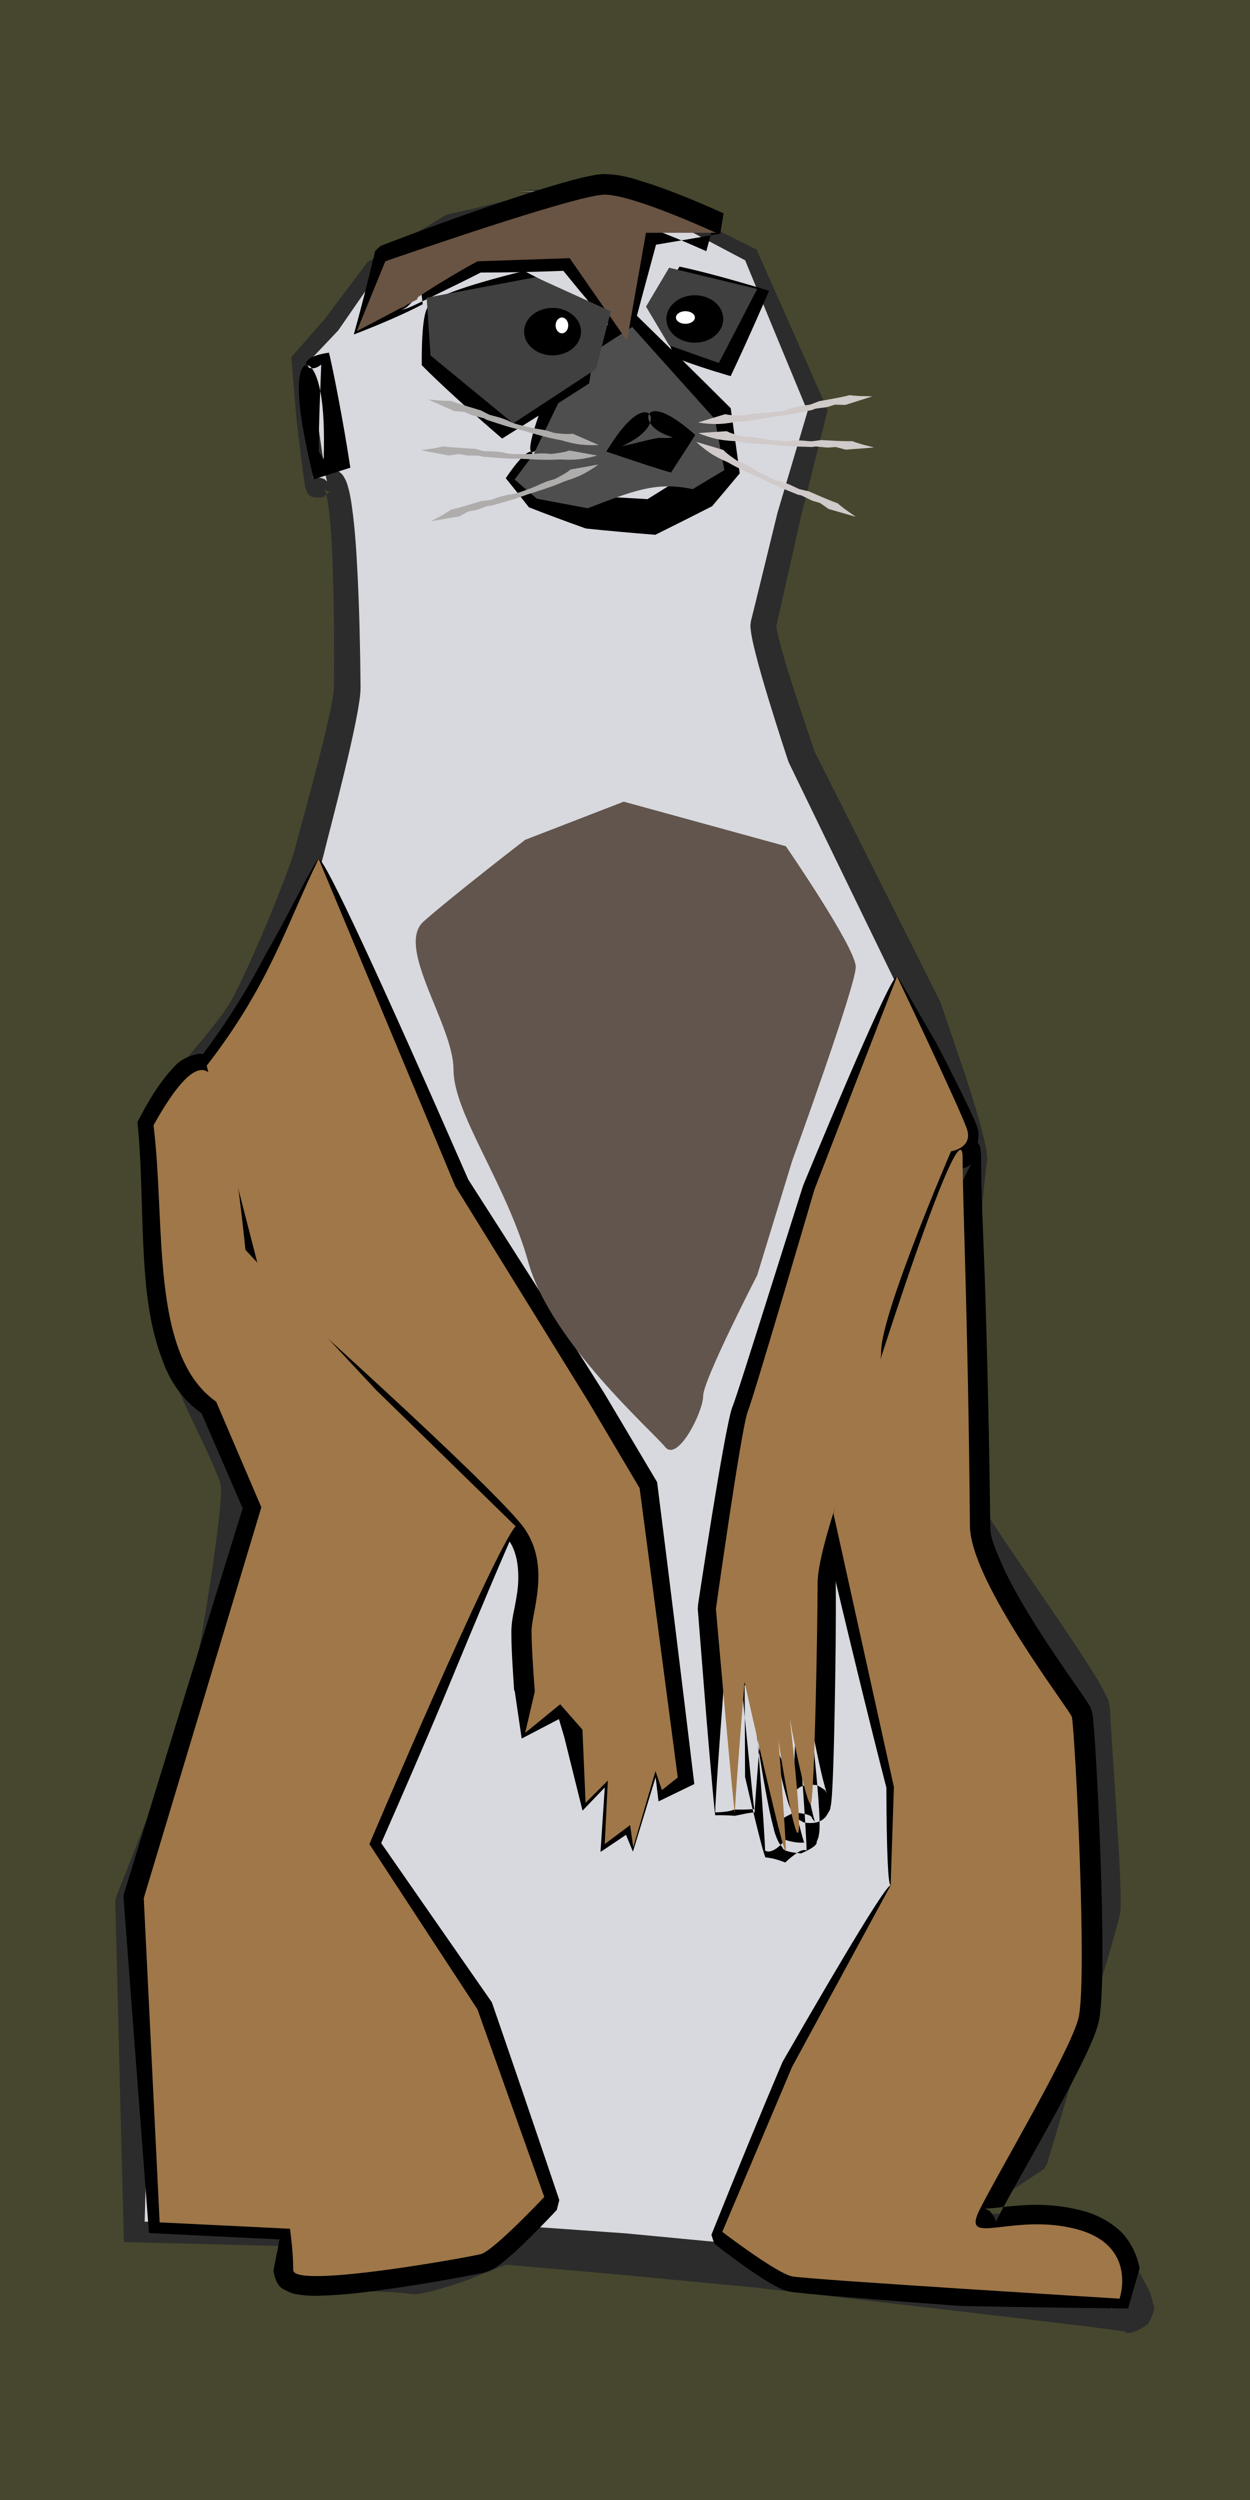 <?xml version="1.0" encoding="UTF-8"?>
<svg version="1.1" viewBox="0 0 300 600" xmlns="http://www.w3.org/2000/svg">
<rect x="0" y="0" width="300" height="600" fill="#333333" stroke="none"/>
<g transform="translate(-51.685 7.37)">
<rect x="37.826" y="-16.118" width="329.19" height="617.43" fill="#ef0" fill-opacity=".101" stroke-width="0"/>
<path d="m176.22 38.562 4.875 0.125 0.438-0.125h-5.312zm4.875 0.125-21.656 6.75-18.312 11.438-9.938 13.719-7.625 8.406s3.05 25.155 3.812 28.969c0.763 3.814-1e-3 0 3.812 0 3.814 0 3.812 43.491 3.812 49.594 0 6.102-7.599 33.554-9.125 39.656-1.526 6.102-12.204 32.822-16.781 39.688-4.577 6.865-17.562 21.344-17.562 21.344s0.011 41.97 3.062 54.938c3.051 12.968 13.737 29.741 14.5 35.844 0.763 6.102-6.105 49.565-9.156 58.719-3.051 9.154-16.031 41.969-16.031 41.969v78.562l40.438 0.75 0.75 8.406s22.136-0.013 25.188 0.75c3.051 0.763 22.125-6.844 22.125-6.844l28.969 2.281 32.031 3.062s86.199 9.893 89.25 10.656c3.051 0.763-2.274-7.623-4.562-11.438-2.288-3.814-34.344-11.438-34.344-11.438l14.5-13.719s16.8-55.686 17.562-59.5c0.763-3.814-2.312-43.486-2.312-48.062s-34.325-50.342-33.562-54.156c0.763-3.814-2.276-30.53-0.75-34.344s4.581-39.655 5.344-43.469c0.763-3.814-10.688-36.625-10.688-36.625l-29.75-60.25s-9.919-28.98-9.156-32.031 6.094-25.938 6.094-25.938l6.875-25.188-16.031-37.375-28.219-14.469-22.562-0.656z" fill="#d8d9de" fill-rule="evenodd"/>
<path d="m176.21 38.569c0.013-0.48 9.616-0.676 27.796-0.545 7.935 3.875 17.722 8.726 29.267 14.514 4.983 11.184 10.681 24.048 17.053 38.496-2.056 8.203-4.231 16.889-6.518 26.039v3e-5c-0.861 3.86-1.741 7.798-2.639 11.814-0.648 2.889-1.307 5.819-1.979 8.789-0.398 1.758-0.795 3.556-1.235 5.385 0-2e-5 0-4e-5 1e-5 -5e-5 0.037-0.391 0.091-0.432 0.067-0.141v3e-5c0.025 0.299 0.091 0.657 0.169 1.078v3e-5c0.233 1.218 0.562 2.479 0.918 3.799 0.949 3.508 2.063 7.061 3.23 10.691 1.083 3.367 2.217 6.771 3.39 10.215 0.374 1.099 0.752 2.2 1.135 3.304 0.106 0.307 0.213 0.614 0.32 0.92 2e-4 0.013 3.1e-4 0.027 3.6e-4 0.039 7e-3 0.021 0.015 0.042 0.022 0.063 3e-3 7e-3 5e-3 0.015 8e-3 0.022 9.433 18.745 19.513 38.824 30.172 60.1 1.919 5.628 3.864 11.337 5.834 17.124 1.33 4.092 2.654 8.273 3.832 12.585 0.429 1.562 0.855 3.203 1.196 4.94 0.118 0.589 0.231 1.256 0.307 2.005 0.085 0.362 0.097 1.103-0.062 2.207-0.134 0.654-0.202 1.49-0.321 2.489v4e-5c-0.186 1.65-0.355 3.321-0.525 5.013v5e-5c-0.459 4.573-0.902 9.202-1.375 13.882-0.464 4.598-0.943 9.261-1.532 13.978-0.212 1.702-0.441 3.449-0.737 5.231-0.1 0.61-0.217 1.261-0.368 1.95-0.066 0.373-0.214 0.953-0.499 1.723-0.018-0.212 0.062 0.18-0.066 1.081-0.064 1.153-0.048 2.385-0.019 3.693v5e-5c0.08 3.438 0.312 6.949 0.55 10.539 0.236 3.531 0.504 7.121 0.702 10.778 0.074 1.353 0.141 2.757 0.157 4.211 0.043 0.72 0.047 1.832-0.2 3.305-0.048-1.5 0.07-1.91 0.049-1.252 0.153 0.415 0.426 0.924 0.755 1.552 1.034 1.93 2.263 3.868 3.553 5.888 3.659 5.717 7.587 11.404 11.559 17.209 3.923 5.731 7.941 11.54 11.838 17.569 1.358 2.096 2.748 4.28 4.053 6.621 0.42 0.745 0.87 1.596 1.298 2.577 0.261 0.271 0.59 1.309 0.76 3.132-5.5e-4 0.868 0.072 1.859 0.133 2.975 0 2e-5 1e-5 4e-5 1e-5 5e-5 0.105 1.865 0.227 3.745 0.349 5.641 0.331 5.098 0.679 10.235 1.008 15.413 0.322 5.064 0.639 10.181 0.866 15.357v5e-5c0.081 1.844 0.155 3.731 0.174 5.663v6e-5c7e-3 0.645 6e-3 1.337-0.02 2.073 7e-3 0.352-0.034 0.976-0.186 1.863-0.138 0.671-0.28 1.199-0.388 1.59-0.218 0.822-0.441 1.627-0.662 2.418-0.682 2.442-1.383 4.873-2.085 7.298-1e-5 1e-5 -1e-5 3e-5 -2e-5 5e-5 -1.95 6.737-3.945 13.503-5.957 20.305-1.92 6.49-3.86 13.016-5.817 19.578 0 2e-5 -1e-5 3e-5 -1e-5 5e-5 -0.632 2.12-1.266 4.243-1.903 6.371-0.177 0.593-0.355 1.186-0.532 1.78h-1e-5c-0.047 0.156-0.094 0.313-0.141 0.47-1e-5 0-1e-5 1e-5 -1e-5 1e-5 -0.231 0.395-0.462 0.79-0.693 1.185-4e-3 9e-3 -8e-3 0.017-0.012 0.026-1e-3 3e-3 -3e-3 6e-3 -4e-3 9e-3 -5.362 3.547-10.758 7.107-16.185 10.679 5.085 0.053 10.191 0.1 15.316 0.141 3.981 1.135 8.047 2.356 12.118 3.877 1.487 0.549 3.09 1.196 4.748 2.052 0.753 0.094 2.279 1.108 4.076 3.418 1e-5 2e-5 2e-5 3e-5 3e-5 5e-5 1.435 2.374 3.036 4.904 4.481 7.766l3e-5 6e-5c0.536 0.875 1.223 2.374 1.655 4.578 0.529 0.482 0.169 2.12-1.274 4.764-2.979 1.993-4.958 2.492-5.726 1.686 0.145 0.028 0.104 0.029-0.119-0.014-0.273-0.044-0.569-0.087-0.887-0.133-1.027-0.146-2.075-0.283-3.14-0.42-3.472-0.448-6.966-0.873-10.48-1.298-10.097-1.222-20.268-2.416-30.506-3.612-14.367-1.663-28.85-3.343-43.439-5.038-1.151-0.11-2.303-0.219-3.456-0.329-9.542-0.909-19.04-1.815-28.489-2.717-9.34-0.819-18.633-1.635-27.874-2.448-6e-5 2e-5 -7e-5 3e-5 -9e-5 4e-5 -2.975 1.197-5.944 2.392-8.908 3.583-2.52 0.888-5.124 1.763-7.839 2.51-1.02 0.284-2.154 0.566-3.412 0.781-0.48 0.225-1.781 0.321-3.845-7e-3 -0.03-0.041-0.425-0.036-1.154-0.121h-5e-5c-0.981-0.082-2.005-0.133-3.069-0.18h-5e-5c-2.758-0.121-5.543-0.182-8.35-0.23-4.639-0.789-9.265-1.574-13.877-2.355-4e-5 -2e-5 -4e-5 -4e-5 -5e-5 -5e-5 -0.262-2.804-0.523-5.603-0.784-8.396-13.606-0.341-27.08-0.679-40.41-1.014-0.736-27.953-1.431-55.284-2.07-81.874 7e-3 -0.028 0.014-0.056 0.021-0.083 0.02-0.079 0.04-0.158 0.06-0.238 0.078-0.307 0.155-0.614 0.233-0.921h1e-6c0.14-0.352 0.28-0.705 0.42-1.057 0.508-1.28 1.015-2.558 1.52-3.836 1.621-4.098 3.227-8.18 4.816-12.245 1.825-4.669 3.627-9.31 5.384-13.93 1.322-3.478 2.628-6.87 3.759-10.231 5e-6 -1e-5 9e-6 -2e-5 1.4e-5 -4e-5 0.458-1.337 0.81-2.845 1.197-4.476 4e-6 -2e-5 8e-6 -4e-5 1.2e-5 -5e-5 0.548-2.346 1.04-4.723 1.514-7.121 1.198-6.061 2.247-12.12 3.215-18.158 0.948-5.916 1.817-11.769 2.506-17.569 0.256-2.163 0.489-4.279 0.636-6.354v-5e-5c0.052-0.74 0.094-1.44 0.105-2.1v-4e-5c-2e-3 -0.488 0.012-0.81-0.017-0.959-0.072-1.317-0.933-2.994-1.797-5.143-1.272-2.935-2.71-5.872-4.136-8.887-3.207-6.707-6.508-13.721-8.321-21.397-4e-6 -2e-5 -8e-6 -4e-5 -1.2e-5 -5e-5 -0.517-2.263-0.82-4.455-1.06-6.539-0.324-2.756-0.552-5.48-0.739-8.166-0.436-6.249-0.667-12.411-0.827-18.475 0.084-8.134 0.164-16.134 0.239-23.995 0.015-0.035 0.03-0.07 0.045-0.105 0.042-0.097 0.083-0.194 0.125-0.291 0.16-0.373 0.321-0.747 0.481-1.12 0 0 1e-6 -1e-5 2e-6 -1e-5 0.139-0.155 0.279-0.31 0.419-0.466 0.512-0.571 1.022-1.143 1.531-1.716 1.675-1.886 3.325-3.772 4.951-5.66 9e-6 -1e-5 1.8e-5 -2e-5 2.7e-5 -3e-5 1.979-2.299 3.913-4.588 5.777-6.89 1.627-2.015 3.179-3.958 4.509-5.933 1.541-2.245 2.765-4.919 4.111-7.715 1.846-3.876 3.557-7.788 5.205-11.695 1.639-3.889 3.2-7.747 4.655-11.584 1e-5 -1e-5 1e-5 -2e-5 2e-5 -4e-5 0.576-1.521 1.132-3.025 1.647-4.518 0-1e-5 1e-5 -2e-5 1e-5 -3e-5 0.356-1.042 0.686-2.001 0.915-2.898 0.699-2.712 1.439-5.351 2.143-7.942 1.088-4.007 2.148-7.956 3.155-11.854 1.031-3.993 2.014-7.91 2.856-11.772 0.336-1.546 0.649-3.056 0.894-4.539 0.164-1.059 0.323-1.958 0.319-2.706 0.079-9.351 0.04-18.343-0.229-26.958-0.17-5.34-0.375-10.476-0.955-15.378-0.209-1.686-0.395-3.228-0.796-4.568-0.151-0.422-0.2-0.674-0.244-0.695-0.02 0.015 0.099 0.116 0.341 0.331 0.239 0.222 0.656 0.346 1.267 0.401-0.37-0.04-0.825 0.128-0.961 0.387 0.12-0.042-0.167 0.256-0.9 0.84-2.181 0.351-3.505-0.031-3.927-1.077-0.559-1.289-0.65-2.108-0.626-2.346-0.165-0.878-0.275-1.704-0.379-2.473-0.177-1.294-0.339-2.571-0.495-3.832-0.415-3.35-0.795-6.624-1.16-9.819-0.396-4.857-0.785-9.528-1.163-14.011 2.751-3.161 5.406-6.195 7.962-9.1 3.675-4.891 7.119-9.468 10.324-13.719 7.174-4.337 13.507-8.139 18.966-11.386 10.427-2.322 18.022-4.29 22.612-5.581-3.434 0.394-5.248 0.195-5.248-0.014 0-0.209 1.816-0.407 5.431-0.014-4.442 1.512-11.757 4.171-21.63 8.149-5.125 3.368-11.026 7.212-17.649 11.498-2.959 4.284-6.132 8.869-9.508 13.741-2.347 2.489-4.779 5.051-7.294 7.682 0.665 3.927 1.359 7.976 2.082 12.141 0.443 3.177 0.9 6.425 1.389 9.737 0.185 1.249 0.373 2.502 0.574 3.756 0.127 0.786 0.24 1.525 0.386 2.204 0.24 0.841 0.175 1.184 0.137 0.872-0.361-0.929-1.549-1.223-3.617-0.943-0.543 0.465-0.707 0.565-0.447 0.349 1.314-1.554 3.157-2.434 5.141-2.473 0.86 0.055 1.519 0.281 1.96 0.651 0.505 0.409 0.831 0.772 0.991 1.061 0.507 0.821 0.787 1.54 0.931 2.086 0.579 1.883 0.867 3.729 1.096 5.449 0.716 5.175 1.041 10.483 1.31 15.849 0.441 8.719 0.645 17.797 0.724 27.2-4e-3 1.394-0.171 2.632-0.343 3.706-0.247 1.653-0.553 3.277-0.876 4.877-0.807 4.009-1.745 8.026-2.722 12.065-0.956 3.955-1.964 7.949-2.995 11.984-0.675 2.639-1.37 5.262-2.005 7.886-0.306 1.244-0.675 2.389-1.028 3.451-1e-5 1e-5 -1e-5 3e-5 -1e-5 4e-5 -0.526 1.599-1.085 3.179-1.655 4.746 0 1e-5 0 3e-5 -1e-5 4e-5 -1.438 3.957-2.979 7.92-4.594 11.895-1.621 3.992-3.326 8.028-5.188 12.071-1.267 2.785-2.635 5.795-4.566 8.757-1.531 2.317-3.191 4.46-4.825 6.522-1.903 2.408-3.861 4.781-5.845 7.139l-3e-5 3e-5c-1.632 1.939-3.288 3.874-4.965 5.807-0.51 0.587-1.023 1.175-1.539 1.763-0.141 0.161-0.283 0.322-0.425 0.484 8e-6 -2e-5 8e-6 -2e-5 8e-6 -3e-5 0.086-0.29 0.173-0.581 0.259-0.871 0.022-0.075 0.045-0.151 0.067-0.226 0.008-0.027 0.016-0.055 0.024-0.082 0.325 6.982 0.66 14.059 1.002 21.229 0.22 5.983 0.504 12.006 0.985 18.053 0.208 2.609 0.448 5.2 0.774 7.765 0.257 1.981 0.525 3.869 0.953 5.621 3e-6 2e-5 6e-6 3e-5 9e-6 4e-5 1.519 6.483 4.668 12.87 7.889 19.603 1.42 2.936 2.921 5.944 4.327 9.11 0.932 1.944 2.031 4.414 2.518 7.562 0.1 0.887 0.112 1.613 0.096 2.171v5e-5c-0.011 0.897-0.053 1.754-0.106 2.571v5e-5c-0.148 2.298-0.377 4.556-0.624 6.774-0.666 5.978-1.51 11.959-2.428 17.948-0.937 6.119-1.964 12.293-3.15 18.504-0.469 2.455-0.966 4.937-1.534 7.438-1e-5 2e-5 -1e-5 4e-5 -1e-5 5e-5 -0.37 1.658-0.791 3.449-1.404 5.327-1e-5 2e-5 -1e-5 4e-5 -2e-5 6e-5 -1.195 3.615-2.522 7.128-3.817 10.59-1.746 4.671-3.532 9.349-5.337 14.041-1.572 4.087-3.162 8.19-4.766 12.307-0.5 1.283-1.002 2.568-1.505 3.855-0.139 0.354-0.278 0.709-0.417 1.064l2e-6 -1e-5c0.004-0.121 0.009-0.242 0.013-0.363 0.001-0.031 0.002-0.062 0.003-0.094 3.86e-4 -0.011 7.29e-4 -0.022 0.001-0.033-0.638 24.515-1.333 49.626-2.07 75.262 13.345 0.168 26.831 0.339 40.446 0.512 0.247 2.79 0.494 5.585 0.742 8.385 1e-5 2e-5 1e-5 4e-5 1e-5 6e-5 3.006-0.718 6.017-1.439 9.034-2.164 2.852 0.043 5.737 0.101 8.654 0.223h6e-5c1.109 0.046 2.26 0.103 3.449 0.198h6e-5c0.581 0.021 1.51 0.103 2.757 0.382-0.877-0.031-0.925-0.182-0.197-0.158 0.709-0.113 1.511-0.323 2.416-0.567 2.311-0.631 4.657-1.428 7.069-2.276 3.642-1.285 7.292-2.573 10.95-3.863 1e-5 0 3e-5 -1e-5 5e-5 -2e-5 9.977 0.704 20.011 1.414 30.098 2.128 9.504 0.903 19.057 1.811 28.654 2.725 1.159 0.11 2.318 0.221 3.476 0.331 14.625 1.7 29.144 3.391 43.545 5.072 10.241 1.207 20.428 2.415 30.55 3.656 3.517 0.431 7.037 0.865 10.556 1.326 1.074 0.14 2.164 0.285 3.269 0.444 0.336 0.048 0.695 0.101 1.074 0.163 0.128 0.014 0.439 0.068 0.93 0.182-0.235-0.673-1.559-0.125-4.18 1.453-1.073 2.218-1.481 3.213-1.032 3.138 0.115 0.022-0.257-0.478-0.705-1.572-1e-5 -2e-5 -1e-5 -3e-5 -2e-5 -5e-5 -1.12-2.269-2.595-4.583-4.1-7.109-1e-5 -2e-5 -2e-5 -4e-5 -3e-5 -5e-5 0.876 0.777 0.645 0.982-0.184 0.247-1.044-0.559-2.278-1.044-3.639-1.566-3.611-1.37-7.39-2.509-11.252-3.628-5.799-2.834-11.572-5.65-17.319-8.447 4.285-5.63 8.553-11.225 12.801-16.782 7.8e-4 -4e-3 2e-3 -8e-3 2e-3 -0.013 2e-3 -0.012 4e-3 -0.024 7e-3 -0.036-0.207 0.315-0.413 0.629-0.62 0.944 0.047-0.156 0.095-0.312 0.142-0.468 0.179-0.592 0.359-1.184 0.538-1.776 0.643-2.123 1.284-4.243 1.923-6.358 0-1e-5 1e-5 -3e-5 1e-5 -5e-5 1.979-6.55 3.942-13.062 5.886-19.537 2.038-6.789 4.056-13.529 6.028-20.228 1e-5 -1e-5 1e-5 -3e-5 2e-5 -5e-5 0.711-2.416 1.415-4.815 2.094-7.203 0.221-0.777 0.436-1.54 0.638-2.289 0.122-0.47 0.221-0.801 0.257-1.002-5e-3 0.152-0.022 0.023 0.014-0.373 0.022-0.5 0.023-1.046 0.022-1.636v-5e-5c-7e-3 -1.744-0.069-3.525-0.139-5.341v-6e-5c-0.196-5.063-0.484-10.122-0.778-15.178-0.3-5.154-0.62-10.29-0.923-15.408-0.112-1.899-0.224-3.806-0.321-5.721v-5e-5c-0.055-1.033-0.126-2.19-0.127-3.47 0.171 0.9 0.091 1.067-0.01 0.491-0.208-0.506-0.518-1.084-0.879-1.752-1.107-2.026-2.382-4.046-3.703-6.123-3.756-5.894-7.694-11.665-11.594-17.448-3.92-5.81-7.859-11.605-11.587-17.522-1.298-2.054-2.626-4.198-3.846-6.499-0.382-0.707-0.8-1.548-1.188-2.543-0.314-0.104-0.566-1.324-0.453-3.624 0.07-0.111 0.016-0.631 0.048-1.522-2e-3 -1.234-0.055-2.513-0.114-3.834-0.162-3.537-0.4-7.095-0.609-10.675-0.211-3.596-0.418-7.235-0.475-10.914v-5e-5c-0.024-1.38-0.024-2.833 0.067-4.352-0.033-0.732 0.094-2.018 0.682-3.746-8e-3 0.077 9e-3 -0.073 0.107-0.427 0.107-0.459 0.201-0.966 0.298-1.514 0.279-1.587 0.507-3.22 0.732-4.888 0.616-4.59 1.131-9.185 1.638-13.768 0.514-4.647 1.002-9.271 1.51-13.865v-4e-5c0.187-1.694 0.377-3.397 0.587-5.106 0-2e-5 1e-5 -3e-5 1e-5 -5e-5 0.103-0.881 0.215-1.93 0.451-3.125-0.022 0.422-0.07 0.458-0.05 0.129-0.025-0.345-0.097-0.761-0.183-1.249-0.257-1.41-0.623-2.865-1.016-4.376-1.07-4.099-2.31-8.16-3.576-12.215-1.833-5.623-3.641-11.175-5.425-16.654-10.396-21.374-20.194-41.561-29.326-60.422-2e-3 -7e-3 -5e-3 -0.015-8e-3 -0.022-7e-3 -0.021-0.014-0.043-0.021-0.064 0 0-1e-5 -1e-5 -1e-5 -2e-5 -0.056-0.151-0.111-0.301-0.167-0.452 0-1e-5 -1e-5 -2e-5 -1e-5 -3e-5 -0.104-0.314-0.207-0.626-0.31-0.938-0.369-1.123-0.734-2.241-1.094-3.355-1.128-3.491-2.219-6.95-3.26-10.379-1.117-3.678-2.199-7.349-3.13-11.035-0.347-1.368-0.688-2.79-0.949-4.275 0-1e-5 -1e-5 -3e-5 -1e-5 -4e-5 -0.09-0.501-0.175-1.067-0.225-1.699-1e-5 -1e-5 -1e-5 -2e-5 -1e-5 -3e-5 -0.071-0.284-0.064-0.915 0.113-1.865 0-4e-5 1e-5 -8e-5 2e-5 -1.2e-4 0.454-1.746 0.877-3.511 1.313-5.283 0.725-2.951 1.438-5.865 2.141-8.74 0.984-4.033 1.95-7.986 2.898-11.859 2.522-8.484 4.928-16.594 7.212-24.306-5.551-13.371-10.566-25.504-14.985-36.257-10.57-5.569-19.685-10.424-27.179-14.472-17.581-0.862-27.139-1.59-27.125-2.07z" fill="#2c2c2c" fill-rule="evenodd"/>
<path d="m128.15 198.76c1.266-0.528 14.923 28.967 35.92 76.966 1e-5 1e-5 1e-5 1e-5 1e-5 2e-5 9.759 15.201 20.721 32.419 32.615 51.235 4.121 6.914 8.361 14.047 12.706 21.38 2.87 22.673 5.859 46.996 8.927 72.465-2.849 1.381-5.711 2.767-8.585 4.158-0.233-1.929-0.466-3.865-0.699-5.808 0-1e-5 -1e-5 -2e-5 -1e-5 -3e-5 -1.796 5.904-3.611 11.867-5.442 17.883-0.552-1.344-1.105-2.691-1.661-4.041 0 0-1e-5 -1e-5 -1e-5 -2e-5 -2.035 1.363-4.077 2.731-6.126 4.102 0.27-4.069 0.542-8.16 0.816-12.27 0.071-1.073 0.143-2.145 0.214-3.216-1.786 1.863-3.566 3.721-5.34 5.572-1.481-5.936-2.947-11.829-4.392-17.673-0.424-1.435-0.849-2.867-1.277-4.295-2.997 1.561-5.976 3.116-8.937 4.666-0.58-3.905-1.149-7.785-1.704-11.638-2e-3 7e-3 -4e-3 0.013-6e-3 0.02-6e-3 0.018-0.011 0.037-0.017 0.055-0.022 0.07-0.043 0.14-0.065 0.21v1e-5 -2e-5c-0.029-0.403-0.057-0.805-0.084-1.206-0.09-1.32-0.174-2.638-0.251-3.954-0.179-2.989-0.363-6.075-0.354-9.252 0.056-2.25 0.435-4.019 0.722-5.344 0.374-1.98 0.718-3.827 0.871-5.561 0.295-4.078-0.222-8.107-2.197-10.887v-1e-5c-0.307-0.489-0.786-1.052-1.355-1.736-0.813-0.96-1.685-1.915-2.588-2.885 0-1e-5 -1e-5 -1e-5 -1e-5 -2e-5 -2.535-2.72-5.164-5.359-7.806-7.98-7.157-7.097-14.286-13.851-21.21-20.375-6.916-6.516-13.632-12.771-20.095-18.76-2.19-2.03-4.351-4.028-6.482-5.993-0.604-0.557-1.205-1.111-1.803-1.662 0-1e-5 -1e-5 -1e-5 -1e-5 -1e-5 -0.158-0.146-0.316-0.291-0.474-0.436-3e-5 -5e-5 -4e-5 -6e-5 -5e-5 -7e-5 -0.237-0.36-0.473-0.719-0.709-1.078-0.011-0.01-0.021-0.02-0.031-0.031-4e-3 -4e-3 -7e-3 -7e-3 -0.011-0.011-4.816-20.36-9.038-38.357-12.547-53.5 2e-6 -1e-5 5e-6 -1e-5 8e-6 -1e-5 7.565-9.775 12.99-18.948 16.95-26.569 1.947-3.342 3.583-6.42 5.015-9.132 1.432-2.712 2.656-5.058 3.69-6.99 2.068-3.864 3.362-6.068 3.745-6.46 0.059 0.029 0.059 0.029 0.059 0.029s1.4e-4 7e-5 0.059 0.029c-0.074 0.542-1.023 2.887-2.527 6.972-0.752 2.043-1.641 4.523-2.68 7.423-1.038 2.9-2.222 6.221-3.663 9.91-3.388 7.627-8.289 16.588-15.453 25.858 0 1e-5 0 1e-5 -1e-5 1e-5 4.021 14.122 8.635 30.464 13.715 48.564 4e-3 3e-3 7e-3 6e-3 0.011 9e-3 0.011 9e-3 0.021 0.017 0.032 0.026h1e-5c-0.154-0.285-0.307-0.57-0.461-0.856-1e-5 -1e-5 -1e-5 -2e-5 -2e-5 -2e-5 0.163 0.142 0.326 0.284 0.489 0.426 1e-5 1e-5 1e-5 1e-5 2e-5 1e-5 0.617 0.537 1.235 1.077 1.855 1.619 2.19 1.914 4.408 3.862 6.654 5.842 6.626 5.843 13.499 11.969 20.57 18.377 7.07 6.407 14.369 13.094 21.733 20.186 2.713 2.612 5.463 5.3 8.177 8.135 1e-5 0 1e-5 1e-5 2e-5 1e-5 0.966 1.008 1.948 2.06 2.921 3.177 0.636 0.717 1.354 1.577 2.077 2.633 0 1e-5 1e-5 2e-5 2e-5 3e-5 3.34 5.195 4.46 11.268 3.905 16.955-0.197 2.3-0.565 4.465-0.941 6.501-0.263 1.62-0.574 2.808-0.518 3.571 9e-3 2.759 0.211 5.638 0.407 8.643 0.085 1.285 0.176 2.573 0.273 3.865 0.029 0.393 0.059 0.785 0.09 1.176v2e-5 4e-5c-5e-3 0.288-0.011 0.576-0.016 0.864-1e-3 0.076-3e-3 0.152-4e-3 0.228-4.9e-4 0.028-9.7e-4 0.056-1e-3 0.083l1e-5 9e-5c-2.072 2.719-4.167 5.451-6.281 8.195 2.601-3 5.216-6.022 7.845-9.064 3.117 2.623 6.252 5.26 9.402 7.91-0.941 5.757-1.899 11.564-2.867 17.416 1.774-1.697 3.554-3.4 5.339-5.107-0.034 1.038-0.068 2.078-0.103 3.12-0.131 3.987-0.262 7.956-0.393 11.906 2.033-1.69 4.06-3.374 6.079-5.051v2e-5c-0.046 2.219-0.091 4.431-0.135 6.638 1.762-6.305 3.508-12.551 5.237-18.731 0 1e-5 0 1e-5 1e-5 2e-5 0.787 1.117 1.571 2.232 2.352 3.346-0.325-0.649-0.644-1.297-0.957-1.944-3.349-23.194-6.497-45.418-9.38-66.364-4.007-6.762-7.911-13.37-11.704-19.811-11.613-19.243-22.187-36.891-31.46-52.505 0 0 0-1e-5 -1e-5 -1e-5 -19.551-49.127-30.946-79.642-29.68-80.17z" fill-rule="evenodd"/>
<path d="m266.98 226.98c0.207 0.083 0.076 0.994-0.356 2.684-0.432 1.691-1.158 4.164-2.184 7.372-1.439 4.502-3.445 10.444-5.966 17.682-1.746 5.016-3.74 10.653-5.962 16.865l-1e-5 1e-5c-0.635 1.776-1.289 3.598-1.961 5.466-0.182 0.505-0.365 1.014-0.549 1.525-0.048 0.134-0.097 0.268-0.145 0.402v-1e-5c4.8e-4 -4e-3 9.7e-4 -7e-3 1e-3 -0.011-1e-3 3e-3 -3e-3 6e-3 -4e-3 0.01-3e-3 9e-3 -2e-3 8e-3 -2e-3 7e-3 -5.1e-4 3e-3 -1e-3 7e-3 -2e-3 0.01-2e-3 0.014-4e-3 0.027-6e-3 0.041 0 0 0 1e-5 -1e-5 1e-5 -0.037 0.14-0.075 0.281-0.113 0.421v1e-5c-0.141 0.529-0.284 1.06-0.428 1.596-0.5 1.864-1.013 3.768-1.54 5.712-1.5 5.541-3.104 11.404-4.812 17.567-1.615 5.829-3.321 11.93-5.145 18.279-0.624 2.173-1.264 4.383-1.936 6.627-0.218 0.728-0.443 1.47-0.682 2.224l-1e-5 1e-5c-0.122 0.394-0.276 0.881-0.494 1.451-0.016 0.011-0.047 0.232-0.155 0.644v2e-5c-0.13 0.57-0.248 1.178-0.369 1.821-0.35 1.87-0.661 3.794-0.972 5.767-0.817 5.185-1.579 10.532-2.349 16.026-0.702 5.011-1.401 10.131-2.103 15.356-0.222 1.65-0.443 3.31-0.665 4.98-0.061 0.462-0.123 0.925-0.184 1.389v1e-5c-0.012-0.044-0.024-0.089-0.036-0.134-4e-3 0.031-8e-3 0.062-0.012 0.093-1e-3 8e-3 -2e-3 0.016-3e-3 0.024 0.82 8.142 1.657 16.498 2.506 25.055 0.545 5.551 1.095 11.179 1.681 16.876 0.175 1.7 0.346 3.384 0.541 5.046 0.051 0.421 0.084 0.742 0.123 0.959-1.548 0.117-3.113 0.154-4.695 0.111-0.297 0.094-0.594 0.181-0.89 0.261-0.146 0.04-0.292 0.078-0.435 0.113-0.251 0.044-0.509 0.086-0.766 0.123-0.86 0.114-1.718 0.173-2.572 0.175 4.5e-4 -0.972 0.054-1.805 0.094-2.497v-2e-5c0.072-1.343 0.156-2.677 0.241-4.003v-2e-5c0.228-3.528 0.479-7.074 0.737-10.638 0.241-3.329 0.49-6.68 0.745-10.051 0.082-1.081 0.164-2.163 0.247-3.248 0.023-0.302 0.046-0.604 0.07-0.907 5e-5 -1e-5 9e-5 -1e-5 1.4e-4 -2e-5 1.608-0.196 3.217-0.392 4.827-0.588 6e-3 -0.021 0.012-0.042 0.018-0.063 2e-3 -7e-3 4e-3 -0.015 7e-3 -0.022 3.208 7.004 6.485 14.101 9.815 21.283 1.103 4.655 2.206 9.313 3.407 13.944 0.36 1.375 0.677 2.646 1.048 3.78 0.048 0.143 0.075 0.23 0.088 0.259-1.307 0.112-2.81-0.095-4.487-0.635-0.495 0.541-0.958 1.014-1.381 1.405-0.236 0.218-0.458 0.403-0.679 0.559-1.208 0.857-2.178 1.04-2.842 0.576-2.2e-4 -1.4e-4 -2.2e-4 -1.4e-4 -2.2e-4 -1.5e-4 2e-3 -0.659-0.05-1.438-0.095-2.338v-3e-5c-0.076-1.446-0.167-2.906-0.261-4.38-0.242-3.783-0.509-7.588-0.791-11.414-0.166-2.25-0.333-4.498-0.513-6.742-0.086-1.078-0.176-2.152-0.269-3.223-0.081-0.907-0.145-1.729-0.239-2.46 1.639-0.163 3.289-0.255 4.947-0.278 0.303-0.095 0.605-0.185 0.905-0.27 0.145-0.041 0.292-0.082 0.432-0.117l-6e-3 -2e-3c0.063-9e-3 0.128-0.016 0.192-0.023 0.197-0.015 0.398-0.027 0.599-0.037 0.929-0.046 1.862-0.042 2.79 0.011-0.016 0.366 0.078 0.972 0.164 1.821 0.142 1.233 0.319 2.487 0.506 3.765 0.479 3.255 1.023 6.493 1.617 9.713 0.528 2.838 1.032 5.554 1.705 8.1 0.279 0.849 0.302 1.238 0.287 1.069 0.033-0.041-0.202-0.346-0.692-0.93-0.028-0.701-1.452-1.143-4.279-1.366-2.572 1.151-3.736 1.986-3.482 2.549-0.277 0.665-0.402 0.996-0.357 1.002-0.013 0.191-0.032 0.114-6.9e-4 -0.219v-2e-5c0.015-0.396 9e-3 -0.845-1e-3 -1.345v-2e-5c-0.031-1.421-0.121-2.886-0.222-4.396-0.269-3.973-0.641-7.944-1.039-11.914-0.362-3.601-0.743-7.161-1.179-10.674-0.128-1.017-0.24-1.96-0.383-2.823-0.018-0.107-0.028-0.172-0.034-0.196 1.493-0.221 3.098-0.125 4.799 0.292 4e-5 0 7e-5 1e-5 1.1e-4 2e-5 0.258-0.187 0.514-0.362 0.759-0.512l-7e-3 2e-3c0.162-0.089 0.324-0.171 0.486-0.247 1.6e-4 -8e-5 3.2e-4 -1.5e-4 4.8e-4 -2.3e-4 1.232-0.56 2.412-0.743 3.515-0.556-0.03 0.147 0.078 0.63 0.172 1.45 0 0 0 1e-5 1e-5 2e-5 0.165 1.173 0.365 2.369 0.576 3.59 0 1e-5 1e-5 1e-5 1e-5 2e-5 0.558 3.22 1.179 6.417 1.843 9.591 0.609 2.892 1.2 5.673 1.94 8.301 1e-5 1e-5 1e-5 2e-5 1e-5 3e-5 0.267 0.845 0.37 1.375 0.475 1.52 0.017-2e-3 -0.086-0.157-0.299-0.473 0.153-0.171-0.548-0.667-2.089-1.518-2.399-0.382-4.097 0.078-5.117 1.396-0.707 1.106-1.007 1.662-0.876 1.691-0.018 0.166-0.025 0.056 0.033-0.315v-3e-5c0.054-0.472 0.095-0.982 0.136-1.529v-3e-5c0.126-1.677 0.214-3.381 0.299-5.108 0.249-5.106 0.423-10.17 0.584-15.183 0.325-10.102 0.625-19.892 0.712-29.347v-3e-5c0.038-2.293 0.389-4.342 0.79-6.154 0.533-2.52 1.191-4.927 1.875-7.245 1.707-5.789 3.63-11.29 5.484-16.593 1.911-5.475 3.794-10.728 5.41-15.845 0.661-2.1 1.273-4.13 1.749-6.117v-2e-5c0.33-1.479 0.638-2.714 0.632-3.73 0.058-2.157 0.474-3.986 0.89-5.521 0.612-2.417 1.338-4.709 2.08-6.905 1.943-5.761 4.065-11.134 6.135-16.196 3.503-7.694 6.72-14.771 9.632-21.186 1.023-0.515 2.029-1.018 3.018-1.508 0.155-0.135 0.271-0.229 0.193-0.266 0.151-0.052 0.062-0.485-0.025-1.029-0.25-0.857-0.623-1.76-1.002-2.728-0.647-1.647-1.302-3.241-1.939-4.787-1.939-4.706-3.702-8.897-5.213-12.554-3.808-10.455-6.219-16.403-6.333-17.302 0.058-0.027 0.058-0.028 0.058-0.028s1.4e-4 -6e-5 0.058-0.028c0.621 0.66 3.674 6.307 9.316 15.904 1.834 3.512 3.915 7.571 6.175 12.176 0.741 1.51 1.505 3.084 2.271 4.735 0.423 0.903 0.897 1.898 1.315 3.042 0.498 1.211 0.628 2.768 0.075 4.488-0.604 1.286-1.504 2.3-2.557 2.975-0.65 0.141-1.304 0.279-1.962 0.413-2.217 6.176-4.611 12.87-7.16 20.031-1.843 5.076-3.723 10.388-5.396 15.97-0.642 2.143-1.249 4.287-1.719 6.443-0.306 1.519-0.609 2.816-0.551 3.861-6e-3 2.027-0.329 3.827-0.679 5.372 0 1e-5 0 1e-5 -1e-5 2e-5 -0.48 2.274-1.079 4.5-1.707 6.687-1.532 5.349-3.309 10.74-5.079 16.216-1.726 5.348-3.493 10.772-5.005 16.326-0.605 2.228-1.165 4.435-1.581 6.631-0.298 1.663-0.559 3.154-0.521 4.451v1e-5c0.087 9.586-0.057 19.462-0.242 29.579-0.092 5.032-0.202 10.152-0.393 15.353-0.064 1.749-0.137 3.536-0.252 5.359-1e-5 1e-5 -1e-5 2e-5 -1e-5 3e-5 -0.037 0.586-0.081 1.21-0.147 1.871v1e-5c-0.011 0.277-0.076 0.821-0.253 1.621 0.095 0.171-0.245 0.874-1.045 2.092-1.073 1.381-2.859 1.877-5.336 1.468-1.654-0.892-2.436-1.488-2.355-1.756-0.335-0.479-0.534-0.815-0.607-1-0.614-1.314-0.931-2.374-1.113-3.099v-2e-5c-0.874-3.007-1.548-5.996-2.183-8.91-0.715-3.26-1.386-6.563-1.994-9.908-1e-5 -1e-5 -1e-5 -1e-5 -1e-5 -2e-5 -0.23-1.261-0.456-2.556-0.655-3.889v-2e-5c-0.112-0.604-0.259-1.55-0.29-2.847 1.103 0.065 2.274-0.244 3.537-0.922 1.7e-4 -8e-5 3.3e-4 -1.7e-4 4.9e-4 -2.5e-4 0.164-0.086 0.329-0.178 0.498-0.275 1.6e-4 -1e-4 3.3e-4 -1.9e-4 5e-4 -2.9e-4 0.275-0.141 0.536-0.287 0.803-0.451 2e-5 -8e-5 6e-5 -7e-5 1e-4 -6e-5 1.75 0.547 3.38 0.78 4.901 0.695 0.046 0.226 0.08 0.411 0.104 0.556 0.192 1.133 0.331 2.202 0.461 3.199 0.475 3.62 0.889 7.256 1.276 10.899 0.428 4.016 0.829 8.092 1.13 12.233 0.114 1.56 0.217 3.174 0.263 4.843v2e-5c0.017 0.581 0.025 1.215 6e-3 1.901v3e-5c9e-3 0.362-0.034 0.985-0.184 1.859 8e-3 0.191-0.16 0.708-0.522 1.542 0.208 0.652-1.018 1.583-3.689 2.751-2.92-0.207-4.43-0.714-4.524-1.483-0.607-0.704-0.927-1.157-0.973-1.346-0.718-1.491-1.023-2.59-1.128-3.192-0.797-3.009-1.364-5.968-1.894-8.825-0.622-3.326-1.192-6.683-1.696-10.072-0.197-1.325-0.389-2.682-0.551-4.072-0.1-0.745-0.217-1.736-0.233-2.977 0.929-0.118 1.86-0.286 2.803-0.502 0.204-0.047 0.407-0.096 0.615-0.147 0.067-0.014 0.134-0.029 0.203-0.043 1e-4 -2e-5 2e-4 -3e-5 2.9e-4 -5e-5 0.163-0.013 0.314-0.025 0.466-0.04 0.314-0.03 0.626-0.065 0.939-0.105 1.692 0.171 3.368 0.273 5.031 0.305 0.128 1.027 0.206 1.975 0.28 2.837 0.096 1.098 0.188 2.196 0.276 3.293 0.183 2.284 0.351 4.556 0.516 6.813 0.28 3.85 0.545 7.689 0.783 11.517 0.092 1.489 0.182 2.986 0.258 4.493v3e-5c0.045 0.831 0.099 1.782 0.102 2.852v3e-5c-0.664-0.314-1.608 0.034-2.899 1.015-0.236 0.179-0.489 0.373-0.748 0.578-0.466 0.368-0.956 0.796-1.477 1.296-1.792-0.722-3.37-1.132-4.755-1.22-0.119-0.317-0.208-0.58-0.273-0.788-0.49-1.546-0.858-3.004-1.198-4.345-1.222-4.78-2.325-9.52-3.407-14.192-0.018-7.435-0.05-14.781-0.107-22.029 9.8e-4 7e-3 2e-3 0.015 3e-3 0.022 3e-3 0.02 6e-3 0.041 8e-3 0.061 1.597-0.037 3.193-0.073 4.788-0.109h1.4e-4c-0.025 0.301-0.051 0.602-0.076 0.903-0.091 1.082-0.182 2.161-0.272 3.239-0.281 3.362-0.558 6.702-0.828 10.018-0.29 3.554-0.573 7.075-0.835 10.562v2e-5c-0.099 1.315-0.194 2.613-0.277 3.897v2e-5c-0.047 0.788-0.103 1.434-0.102 1.939-0.854 0.072-1.712 0.199-2.579 0.382-0.259 0.052-0.518 0.109-0.78 0.17-0.157 0.03-0.306 0.056-0.455 0.085-0.302 0.058-0.605 0.122-0.907 0.193-1.599-0.125-3.179-0.171-4.739-0.136-0.084-0.563-0.131-1.028-0.168-1.392-0.185-1.759-0.341-3.488-0.495-5.186-0.521-5.741-0.998-11.396-1.464-16.957-0.716-8.927-1.407-17.631-2.071-26.085 2e-3 -0.017 4e-3 -0.025 5e-3 -0.034 5e-3 -0.032 9e-3 -0.064 0.014-0.097 0.022-0.29 0.045-0.579 0.067-0.868v-2e-5c0.07-0.465 0.14-0.929 0.21-1.392 0.253-1.672 0.507-3.333 0.761-4.984 0.804-5.226 1.611-10.351 2.426-15.368 0.892-5.491 1.788-10.871 2.75-16.116 0.364-1.986 0.739-3.98 1.166-5.969 0.145-0.677 0.302-1.383 0.488-2.112 1e-5 -1e-5 1e-5 -1e-5 1e-5 -2e-5 0.082-0.371 0.236-0.938 0.519-1.674 0-1e-5 0-2e-5 1e-5 -3e-5 0.105-0.238 0.218-0.578 0.369-1.005 1e-5 -1e-5 1e-5 -1e-5 1e-5 -2e-5 0.239-0.687 0.472-1.387 0.707-2.096 0.721-2.178 1.415-4.345 2.102-6.492 2.003-6.264 3.901-12.294 5.721-18.058 1.923-6.092 3.752-11.884 5.485-17.352 0.608-1.918 1.204-3.797 1.788-5.635 0.168-0.528 0.334-1.052 0.5-1.573v-1e-5c0.044-0.138 0.088-0.277 0.132-0.415v-2e-5s0-1e-5 1e-5 -1e-5c0.019-0.058 0.038-0.117 0.057-0.175 5e-3 -0.015 0.01-0.03 0.015-0.045 2e-3 -7e-3 5e-3 -0.015 7e-3 -0.022 9e-3 -0.024 0.015-0.038 0.02-0.053v-1e-5c0.027-0.072 0.054-0.144 0.081-0.216 0.055-0.132 0.109-0.264 0.164-0.395 0.208-0.503 0.415-1.002 0.621-1.498 0.761-1.834 1.505-3.622 2.232-5.362l1e-5 -1e-5c2.542-6.089 4.867-11.598 6.957-16.481 3.016-7.047 5.543-12.788 7.521-17.082 1.405-3.05 2.528-5.381 3.362-6.919 0.834-1.538 1.373-2.287 1.579-2.204z" fill-rule="evenodd"/>
<path d="m265.45 445.14c0.828 0.45-7.031 16.744-21.329 44.597-4.658 11.06-10.194 23.774-16.502 37.858 4e-5 3e-5 4e-5 3e-5 5e-5 3e-5 -9e-3 -0.045-0.018-0.09-0.028-0.135-0.025-0.122-0.05-0.244-0.075-0.367-0.095-0.468-0.19-0.936-0.285-1.405 0.137 0.101 0.276 0.202 0.416 0.304 1e-5 0 1e-5 0 2e-5 1e-5 0.5 0.365 1.006 0.729 1.516 1.094 1.583 1.131 3.194 2.254 4.84 3.357 1.791 1.199 3.584 2.366 5.42 3.414 0.747 0.425 1.457 0.814 2.146 1.126h2e-5c0.555 0.223 0.869 0.391 0.958 0.364 0.19 0.042 0.577 0.053 1.155 0.112h2e-5c0.945 0.081 1.911 0.15 2.898 0.219 3.065 0.213 6.192 0.4 9.378 0.588 8.593 0.508 17.54 0.999 26.812 1.509h2e-5c11.411 1.271 23.272 2.669 35.533 4.176-0.654-1.43-1.321-2.859-2.001-4.287-0.26-1.045-0.894-2.059-1.769-2.722-1.251-1.398-3.475-2.246-5.961-2.937h-2e-5c-2.955-0.729-6.13-0.958-9.378-0.84h-2e-5c-2.431 0.086-5.044 0.452-7.869 0.769-0.928 0.119-2.077 0.233-3.448 0.214h-3e-5c-0.753 0.213-2.298-0.149-4.436-1.378-2.011-2.139-2.743-4.144-2.312-5.694 0.325-1.999 0.903-3.411 1.416-4.263 1.712-3.457 3.563-6.772 5.356-10.035 1e-5 -1e-5 1e-5 -2e-5 2e-5 -2e-5 2.429-4.424 4.887-8.861 7.314-13.338 2.34-4.319 4.657-8.647 6.819-13.041 0.856-1.742 1.676-3.46 2.408-5.174 0 0 1e-5 -1e-5 1e-5 -2e-5 0.53-1.268 0.998-2.371 1.246-3.347v-1e-5c0.087-0.26 0.131-0.74 0.221-1.416 0-1e-5 0-2e-5 1e-5 -3e-5 0.104-0.919 0.168-1.894 0.223-2.92v-3e-5c0.15-2.835 0.181-5.739 0.188-8.707 0.015-7.703-0.199-15.517-0.476-23.433-0.171-4.879-0.372-9.78-0.609-14.702-0.128-2.659-0.266-5.31-0.415-7.952-0.148-2.626-0.303-5.226-0.494-7.797v-3e-5c-0.062-0.827-0.124-1.628-0.199-2.403v-3e-5c-0.061-0.518-0.071-0.807-0.093-0.856 0.299 0.979 0.417 1.358 0.386 1.131 0.023 0.036 6.5e-4 5e-3 -0.06-0.098-0.188-0.307-0.425-0.658-0.696-1.061 0-1e-5 -1e-5 -2e-5 -1e-5 -2e-5 -0.889-1.317-1.822-2.649-2.765-4.015-2.894-4.188-5.749-8.413-8.467-12.73-3.095-4.905-6.07-9.973-8.594-15.326-2.038-4.028-4.071-8.927-4.267-14.684-0.117-20.667-0.397-40.652-0.796-59.774-0.202-9.619-0.621-19.155-0.494-28.555-0.01-0.349 7e-3 -0.517-4e-3 -0.494-0.258-0.154 0.09 0.374 0.93 1.676 0.507 0.602 1.341 1.008 2.511 1.233 1.151 0.011 1.898-0.113 2.252-0.393 0.819-0.575 1.145-0.776 0.934-0.701h-2e-5c-0.253 0.247-0.532 0.873-1.003 1.737 0 0 0 1e-5 -1e-5 1e-5 -0.645 1.27-1.242 2.62-1.842 4.02-1.758 4.108-3.334 8.279-4.876 12.439-2.005 5.41-3.895 10.753-5.718 16-3.988 11.477-7.639 22.451-10.997 32.828-1.327 4.1-2.606 8.096-3.806 11.994-0.398 1.294-0.785 2.563-1.146 3.814v1e-5c-0.119 0.414-0.232 0.812-0.334 1.196h-1e-5c-0.071 0.043-0.128 5e-3 -0.152-0.109v-1e-5c5.732 27.81 10.167 50.178 12.98 65.51-1.036 15.463-1.919 23.834-2.56 23.814-0.641-0.021-0.983-8.411-1.034-23.48-3.951-15.284-9.411-37.703-16.006-65.691v-5e-5c0.067-0.637 0.138-1.192 0.195-1.667 1e-5 -1e-5 1e-5 -2e-5 1e-5 -4e-5 0.108-0.467 0.221-0.918 0.333-1.356 0 0 0-1e-5 1e-5 -2e-5 0.339-1.33 0.699-2.653 1.062-3.972 1.098-3.986 2.274-8.054 3.494-12.205 3.091-10.513 6.499-21.631 10.271-33.26 1.724-5.317 3.529-10.752 5.463-16.279 1.478-4.229 3.031-8.556 4.812-12.923 0.602-1.481 1.253-3.011 2.007-4.565 1e-5 -1e-5 1e-5 -2e-5 1e-5 -3e-5 0.395-0.882 0.986-2.029 1.951-3.317 1e-5 -1e-5 1e-5 -2e-5 1e-5 -3e-5 0.099-0.315 0.755-0.918 2.021-1.716 0.489-0.347 1.387-0.518 2.688-0.49 1.308 0.241 2.269 0.72 2.872 1.423 1.159 1.634 1.596 2.651 1.416 2.952 0.132 0.857 0.165 1.541 0.149 2.04 0.01 9.066 0.556 18.477 0.875 28.251 0.629 19.169 1.091 39.21 1.335 59.937-0.119 3.035 1.622 6.527 3.394 10.556 2.278 4.799 5.078 9.499 8.077 14.238 2.618 4.128 5.406 8.228 8.271 12.356 0.924 1.33 1.879 2.689 2.835 4.098 0 1e-5 1e-5 2e-5 1e-5 3e-5 0.28 0.41 0.593 0.876 0.922 1.406 0.097 0.152 0.23 0.377 0.393 0.679 0.045-0.083 0.248 0.44 0.578 1.579 0.155 0.84 0.215 1.459 0.242 1.844v3e-5c0.088 0.898 0.158 1.774 0.222 2.626v3e-5c0.201 2.668 0.363 5.329 0.513 7.978 0.152 2.672 0.292 5.351 0.422 8.037 0.239 4.972 0.439 9.919 0.605 14.838 0.271 7.97 0.469 15.913 0.43 23.812-0.014 3.031-0.061 6.104-0.235 9.213v3e-5c-0.062 1.122-0.146 2.291-0.286 3.503v3e-5c-0.075 0.775-0.219 1.748-0.515 2.894 0 1e-5 -1e-5 3e-5 -1e-5 4e-5 -0.502 1.776-1.129 3.312-1.724 4.653-1e-5 1e-5 -1e-5 2e-5 -1e-5 3e-5 -0.848 1.95-1.749 3.821-2.654 5.634-2.287 4.583-4.69 9.011-7.079 13.347-2.487 4.517-4.988 8.951-7.441 13.336 0 1e-5 -1e-5 2e-5 -1e-5 2e-5 -1.843 3.297-3.656 6.472-5.251 9.63-0.337 0.849-0.608 1.191-0.497 1.074 0.316-0.543-0.196-1.422-1.401-2.95-1.188-0.509-1.457-0.777-1.022-0.529h2e-5c0.502 0.036 1.22-0.052 2.148-0.135 2.681-0.282 5.538-0.637 8.579-0.733h3e-5c3.966-0.123 7.997 0.241 11.932 1.234 1e-5 0 2e-5 1e-5 3e-5 1e-5 3.541 0.815 7.201 2.542 10.235 5.512 2.133 2.403 3.551 5.328 4.15 8.444-0.933 3.251-1.853 6.471-2.758 9.661-13.98-0.145-27.407-0.339-40.2-0.593-1e-5 -1e-5 -1e-5 -1e-5 -2e-5 -1e-5 -9.268-0.69-18.223-1.375-26.831-2.09-3.186-0.265-6.336-0.531-9.444-0.827-0.996-0.095-2.004-0.193-3.019-0.307h-2e-5c-0.435-0.042-1.063-0.102-1.866-0.259-1.185-0.282-2.062-0.656-2.67-0.989-1e-5 0-2e-5 -1e-5 -2e-5 -1e-5 -0.972-0.481-1.857-0.992-2.678-1.495-2.036-1.243-3.935-2.551-5.748-3.847-1.682-1.2-3.316-2.412-4.909-3.626-0.514-0.392-1.026-0.785-1.534-1.179 0-1e-5 -1e-5 -1e-5 -1e-5 -1e-5 -0.142-0.11-0.284-0.221-0.427-0.333-0.169-0.525-0.339-1.05-0.508-1.575-0.044-0.137-0.088-0.274-0.133-0.411-0.016-0.05-0.033-0.101-0.049-0.151-3e-5 -1.1e-4 -3e-5 -1.1e-4 -4e-5 -1.2e-4 6.344-15.819 12.071-29.727 17.061-41.473 15.722-27.344 25.137-42.812 25.965-42.362z" fill-rule="evenodd"/>
<path d="m175.44 358.94c0.072 0.063 0.013 0.264-0.129 0.613-0.142 0.349-0.353 0.854-0.662 1.54-0.374 0.845-0.857 1.942-1.448 3.299-1.059 2.434-2.444 5.67-4.139 9.681-2.834 6.706-6.513 15.532-10.943 26.256v2e-5c-4.231 10.074-9.244 21.703-14.947 34.65 8.055 11.609 16.948 24.4 26.555 38.199 0 0 1e-5 1e-5 1e-5 2e-5 5.103 14.768 10.516 30.645 16.192 47.472-0.014 0.055-0.029 0.111-0.043 0.166-0.039 0.152-0.078 0.304-0.118 0.456-0.15 0.582-0.3 1.164-0.45 1.746-0.135 0.145-0.269 0.288-0.403 0.43 0 1e-5 -1e-5 1e-5 -2e-5 2e-5 -0.478 0.509-0.959 1.016-1.442 1.522l-2e-5 2e-5c-1.491 1.56-3.015 3.118-4.583 4.664-1.658 1.639-3.4 3.309-5.299 4.93-0.727 0.625-1.542 1.286-2.48 1.94-0.404 0.388-1.368 0.948-2.965 1.465-1.145 0.288-2.172 0.475-3.059 0.645-1.855 0.364-3.715 0.708-5.577 1.041-5.072 0.907-10.236 1.746-15.493 2.468-4.871 0.676-9.952 1.32-15.261 1.464-1.631 0.072-3.585 0.069-5.812-0.326-0.625-0.045-1.636-0.373-2.959-1.103-1.281-0.47-2.233-2.001-2.67-4.543 0.48-2.499 0.971-5.006 1.472-7.522-10.265-0.498-20.718-1.01-31.338-1.535-1.826-23.975-3.725-48.839-5.637-74.296-0.167-2.229-0.334-4.454-0.501-6.674 9.878-32.279 19.486-63.46 28.624-92.972-3.341-7.704-6.628-15.297-9.854-22.773-4.71-3.317-7.74-8.004-9.417-12.831-2.297-5.988-3.309-12.045-3.901-17.791-0.679-7.02-0.857-13.825-1.05-20.384-0.193-6.559-0.402-12.872-1.03-18.918 2.326-4.472 4.981-9.227 8.821-13.267 1.038-1.264 3.009-2.571 5.923-3.121h5.9e-5c3.358 0.122 5.675 1.603 6.675 3.588 1.532 2.565 2.255 5.064 2.759 7.186 0.899 3.439 1.516 6.813 2.043 10.075 1.297 8.682 2.002 17.01 2.59 24.894 11.5 12.495 21.634 23.63 30.162 33.136 20.81 21.355 32.423 33.885 31.794 34.528s-13.428-10.684-35.332-31.072c-9.189-9.491-20.074-20.892-32.416-33.96-1.082-8.348-2.3-17.148-4.116-26.246-0.596-3.151-1.243-6.284-2.122-9.329-0.641-2.053-1.111-3.851-1.953-5.008-0.306-0.06-0.192-0.31 0.727 0.064h2e-5c0.152-0.265-0.208 0.338-1.195 1.021-2.585 2.139-4.476 5.439-6.652 9.023 0.851 6.057 1.268 12.196 1.652 18.349 0.384 6.153 0.733 12.32 1.56 18.425 0.686 5.398 1.591 10.694 3.547 15.444 1.904 4.215 4.453 8.148 7.881 10.555 3.883 9.097 7.848 18.406 11.885 27.901-8.77 30.022-18.099 61.795-27.822 94.676 0.043 2.044 0.085 4.092 0.128 6.144 0.484 23.435 0.926 46.324 1.363 68.496 10.584 0.51 20.996 1.016 31.212 1.516 1.013 4.136 2.013 8.24 2.998 12.311-0.437-1.941-0.952-2.955-1.726-3.104-0.521-0.221-0.589-0.318-0.285-0.179 0.929 0.229 2.212 0.19 3.777 0.195 4.674-0.065 9.428-0.63 14.249-1.23 5.117-0.643 10.171-1.403 15.162-2.228 1.833-0.303 3.647-0.614 5.441-0.941 0.996-0.186 1.855-0.322 2.561-0.496-0.471 0.236-0.457 0.114 0.095-0.15 0.555-0.366 1.144-0.839 1.794-1.371 1.655-1.366 3.264-2.871 4.893-4.426 1.517-1.452 3.006-2.927 4.474-4.416l2e-5 -2e-5c0.475-0.481 0.946-0.963 1.413-1.444 1e-5 0 1e-5 -1e-5 2e-5 -1e-5 0.13-0.135 0.26-0.268 0.388-0.401-0.08 0.509-0.161 1.017-0.241 1.526-0.021 0.133-0.042 0.265-0.063 0.398-8e-3 0.048-0.015 0.097-0.023 0.145-5.616-14.897-10.914-29.113-15.846-42.538l-1e-5 -1e-5c-9.223-15.001-17.7-28.776-25.315-41.132 6.039-14.139 11.455-26.566 16.147-37.077v-1e-5c4.973-10.513 9.24-19.137 12.674-25.6 2.051-3.86 3.814-6.965 5.247-9.239 0.798-1.266 1.499-2.285 2.084-3.033 0.461-0.592 0.864-1.04 1.173-1.297 0.309-0.257 0.512-0.337 0.584-0.274z" fill-rule="evenodd"/>
<path d="m147.98 66.792c-0.262-0.336 0.478-1.467 2.239-3.182 1.762-1.715 4.58-3.98 8.295-6.574 2.063-1.326 4.406-2.786 7.016-4.372 0-1e-6 0-2e-6 1e-5 -3e-6 6.698-0.443 14.914-0.819 24.403-1.114 3.727 6.34 7.688 13.459 11.837 21.193 0 2e-6 1e-5 5e-6 1e-5 7e-6 0.843-8.537 1.678-17.635 2.535-27.128 5.893 0.834 11.958 1.725 18.15 2.644-4e-5 -1.7e-5 -4e-5 -1.7e-5 -4e-5 -1.8e-5 -0.029 0.107-0.058 0.214-0.086 0.321-0.08 0.298-0.161 0.596-0.241 0.894-0.31 1.149-0.621 2.297-0.932 3.446-0.206-0.093-0.414-0.186-0.624-0.28 0-1e-6 -1e-5 -2e-6 -1e-5 -3e-6 -0.758-0.339-1.523-0.675-2.294-1.01-1.311-0.569-2.63-1.131-3.957-1.681-1.15-0.477-2.297-0.942-3.442-1.394-2.879-1.134-5.69-2.184-8.463-3.039-2.363-0.657-4.216-1.321-5.617-1.257-0.089-0.024-0.399 0.036-0.923 0.101-0.693 0.105-1.43 0.258-2.213 0.428-2.206 0.483-4.42 1.071-6.654 1.679-6.112 1.667-12.011 3.454-17.685 5.177-1e-5 0-1e-5 1e-6 -1e-5 2e-6 -5.804 1.763-11.338 3.473-16.558 5.086-1.814 0.561-3.589 1.109-5.323 1.646-0.497 0.154-0.99 0.306-1.479 0.458 0 1e-6 0 1e-6 -1e-5 2e-6 -0.13 0.04-0.259 0.08-0.388 0.12 0.35-0.354 0.7-0.708 1.05-1.062v1e-6c-9e-3 1e-3 -0.019 2e-3 -0.028 0.003-3.256 4.745-6.134 9.26-8.588 13.456 4.645-3.452 8.902-6.133 12.443-7.988 0.734-0.225 1.367-0.506 1.909-0.829-1.015 1.703-1.999 2.875-2.79 3.564s-1.388 0.896-1.59 0.694 6e-3 -0.8 0.762-1.658c0.756-0.858 2.06-1.974 4.012-3.237 0.071 1.089 0.195 2.335 0.383 3.747-3.844 2.031-9.383 4.506-16.544 7.268 1.599-5.711 3.328-12.457 5.151-20.11 0.017-0.008 0.024-0.013 0.032-0.018 0.416-0.377 0.832-0.754 1.249-1.131l7e-5 -6.6e-5c0.128-0.05 0.257-0.099 0.385-0.149 0 0 1e-5 -1e-6 1e-5 -2e-6 0.483-0.187 0.969-0.374 1.458-0.561 1.706-0.654 3.454-1.317 5.243-1.986 5.144-1.926 10.626-3.917 16.408-5.926 0-1e-6 1e-5 -2e-6 1e-5 -3e-6 5.636-1.959 11.579-3.963 17.842-5.831 2.276-0.68 4.639-1.357 7.114-1.948 0.874-0.21 1.807-0.415 2.805-0.588 0.613-0.122 1.451-0.235 2.52-0.258 3.369 0.065 6.215 0.844 8.505 1.6 3.153 0.945 6.225 2.066 9.234 3.248 1.206 0.473 2.411 0.959 3.614 1.458 1.389 0.576 2.763 1.163 4.123 1.759 0.801 0.351 1.6 0.706 2.397 1.067 0 1e-6 1e-5 3e-6 1e-5 4e-6 0.221 0.1 0.443 0.201 0.666 0.304-0.198 1.201-0.396 2.401-0.593 3.602-0.051 0.312-0.102 0.623-0.153 0.935-0.018 0.112-0.037 0.224-0.055 0.335-3e-5 1.68e-4 -3e-5 1.7e-4 -3e-5 1.72e-4 -5.234 0.919-10.376 1.81-15.413 2.644-2.346 8.66-4.578 16.941-6.618 24.742v-7e-6c-5.721-6.523-10.972-12.711-15.623-18.472-7.327 0.285-14.013 0.423-19.839 0.411-6e-5 3.1e-5 -6e-5 3.2e-5 -6e-5 3.3e-5 -2.2 1.133-4.265 2.163-6.171 3.082-3.998 1.955-7.091 3.493-9.242 4.517-2.151 1.024-3.388 1.493-3.65 1.157z" fill-rule="evenodd"/>
<path d="m179.26 101.12c-0.669-0.323-0.267-2.774 1.108-6.991 1.375-4.218 3.724-10.203 6.873-17.511v-4e-6c4.631-2.841 10.06-5.99 16.114-9.369 7.063 6.901 15.189 14.847 23.698 23.353 0.203 1.421 0.405 2.853 0.607 4.292 0.539 3.842 1.059 7.631 1.56 11.337-2.249 2.697-4.465 5.336-6.635 7.898-4.753 2.419-9.323 4.713-13.632 6.85-6.046-0.478-11.645-0.984-16.662-1.508-5.261-1.878-9.86-3.591-13.669-5.092-2.213-2.84-4.07-5.163-5.553-6.98 1.655-2.463 3.04-4.17 4.095-5.184s1.776-1.335 2.096-1.095 0.218 1.017-0.284 2.078-1.404 2.405-2.679 3.847c1.554 0.786 3.278 1.532 5.126 2.174 3.639 0.69 7.767 1.543 12.266 2.536 4.182 0.143 8.665 0.37 13.392 0.674 3.123-1.959 6.361-3.966 9.709-6.011 1.326-0.934 2.673-1.857 4.044-2.781-0.587-2.097-1.175-4.217-1.76-6.371-0.219-0.807-0.436-1.61-0.649-2.41-5.717-7.361-11.026-14.4-15.967-20.889-3.354 2.709-6.635 5.195-9.821 7.412v4e-6c-3.401 6.261-6.392 11.336-8.719 14.787-2.327 3.451-3.989 5.276-4.658 4.953z" fill-rule="evenodd"/>
<path d="m203.41 71.1-12.969 8.406-10.688 22.125-4.562 6.094 5.344 4.594 12.21 2.295c10.656-4.072 16.328-6.51 25.17-4.585l7.619-4.585-2.281-12.219z" fill="#4e4e4e" fill-rule="evenodd"/>
<path d="m154.85 66.029c-0.169-0.815 1.865-2.032 5.772-3.481s9.689-3.128 16.844-4.888c5.308 2.691 11.481 6.042 18.176 9.82-0.787 5.409-1.641 11.198-2.564 17.16-0.576 0.373-1.155 0.747-1.736 1.123-6.736 4.346-13.259 8.448-19.145 12.12-4.004-3.445-7.688-6.692-10.934-9.651-3.246-2.959-6.055-5.63-8.351-7.944v-3e-6c-0.038-4.561 0.128-8.131 0.469-10.546 0.341-2.415 0.855-3.677 1.47-3.713 0.615-0.036 1.273 1.143 1.876 3.189s1.15 4.961 1.588 8.487v2e-6c2.156 1.734 4.455 3.705 6.845 5.87 2.39 2.165 4.871 4.522 7.433 7.046 3.699-3.299 7.543-6.737 11.626-10.259 0.352-0.304 0.704-0.607 1.056-0.908 1.187-3.006 2.377-5.906 3.538-8.775-4.407-1.773-8.532-3.571-12.336-5.436-6.247 1.013-11.525 1.622-15.328 1.768-3.803 0.147-6.129-0.169-6.298-0.984z" fill-rule="evenodd"/>
<path d="m211.29 67.555c-0.604-0.329-0.728-1.451-0.181-3.307 0.547-1.856 1.767-4.448 3.655-7.634v-2e-6c2.625 0.553 5.829 1.343 9.472 2.329 3.643 0.987 7.724 2.17 12.028 3.47v1e-6c-0.836 1.936-1.708 3.937-2.606 5.975-2.308 5.237-4.572 10.216-6.62 14.518v-1e-6c-5.357-1.569-9.932-3.086-13.353-4.47-1.417-3.159-2.341-5.735-2.736-7.582-0.395-1.848-0.264-2.969 0.34-3.298s1.61 0.152 2.796 1.204 2.551 2.671 3.962 4.697c2.209 0.781 4.361 1.851 6.48 3.158v1e-6c1.295-2.717 2.698-5.438 4.236-8.278 0.598-1.105 1.196-2.191 1.794-3.266v-1e-6c-2.501-0.475-4.869-0.974-7.134-1.529s-4.431-1.165-6.454-1.825c0 0-1e-5 0-1e-5 1e-6 -0.94 1.999-2.008 3.603-3.043 4.645-1.035 1.043-2.033 1.524-2.637 1.195z" fill-rule="evenodd"/>
<path d="m266.97 226.97c-1.526 3.814-19.812 51.125-19.812 51.125s-14.506 49.561-16.031 53.375c-1.526 3.814-7.625 47.312-7.625 47.312s4.562 51.864 4.562 48.812 2.312-31.281 2.312-31.281 9.906 44.251 9.906 40.438c0-2.682-1.11-18.567-1.781-26.656 1.183 8.63 4.231 25.129 4.844 22.062 0.513-2.565-1.05-18.062-2.125-27.125 1.567 8.696 4.595 22.526 5.156 20.281 0.763-3.051 1.531-41.183 1.531-52.625s15.25-46.534 15.25-55.688c0-9.154 16.781-48.062 16.781-48.062s5.338-0.767 3.812-5.344-16.781-36.625-16.781-36.625z" fill="#9f7748" stroke-width="0"/>
<path d="m128.16 198.75c-7.839 15.995-11.648 29.967-26.875 49.656l13.125 51.031s57.21 51.128 63.312 60.281c6.102 9.153 1.531 19.829 1.531 24.406s0.781 14.469 0.781 14.469l-2.312 9.938 8.406-6.875 5.344 6.094 0.75 17.562 5.344-5.344-0.75 15.25 6.094-4.562 0.75 5.344 5.344-18.312 1.531 4.562 3.812-3.031-9.156-69.438-12.188-20.594-32.062-51.875-32.781-78.562z" fill="#9f7748" fill-rule="evenodd"/>
<path d="m100.25 249.44c-3.373-0.152-7.77 6.184-11.719 13.25 2.953 24.17-0.892 55.144 15.031 66.344l10.844 25.344-28.219 93.812 3.812 77.812 31.281 1.531s0.781 5.33 0.781 9.906c0 4.577 41.949-3.05 45-3.812 3.051-0.763 15.25-13.719 15.25-13.719l-16.031-45.031-25.938-39.656s29.754-70.179 35.094-76.281l-33.562-32.781-31.281-33.562c-1.877-18.237-4.457-36.166-7.781-41.375-0.754-1.182-1.618-1.739-2.562-1.781z" fill="#9f7748" stroke-width="0"/>
<path d="m282.22 268.59c-3.924-0.442-29.619 82.22-30.5 87.312l14.5 65.594-0.781 23.625-23.625 43.5-16.781 39.656s12.967 9.925 16.781 10.688c3.814 0.763 78.562 5.344 78.562 5.344s4.568-12.967-10.688-16.781c-15.256-3.814-27.452 4.56-22.875-4.594 4.577-9.153 21.368-37.359 23.656-45.75s-0.768-68.655-1.531-72.469c-0.297-1.487-24.351-32.414-24.469-45.844-0.449-51.333-1.81-78.885-1.75-88.281 8e-3 -1.329-0.167-1.963-0.5-2z" fill="#9f7748" fill-rule="evenodd"/>
<path d="m196.81 39.344c-6.865 0-52.656 16-52.656 16l-6.844 16.781 11.25-5.938-0.594 0.594c0.437-0.34 0.936-0.687 1.406-1.031l2.406-1.25 0.188-0.531c6.578-4.449 14.312-8.625 14.312-8.625l22.125-0.75 13.75 19.812 4.562-25.906h16.781s-19.822-9.156-26.688-9.156z" fill="#695342" fill-rule="evenodd"/>
<path d="m207.48 91.965c0.357 0.357 0.486 0.914 0.381 1.551-0.105 0.637-0.444 1.355-1.008 2.075-0.564 0.719-1.353 1.44-2.342 2.13s-2.18 1.347-3.531 1.986c1.996-0.394 4.008-0.95 6.126-1.441 0.934-0.216 1.849-0.408 2.757-0.556 1.093 0.069 2.194 0.099 3.332-0.112-2.131-0.63-3.791-1.522-4.81-2.581-1.019-1.059-1.397-2.281-0.906-3.052s1.798-0.921 3.718-0.11c1.921 0.811 4.456 2.589 7.348 5.156-1.644 2.572-3.629 5.688-5.821 9.041-1.581-0.459-3.236-0.972-4.931-1.517-3.846-1.237-7.497-2.5-10.595-3.531 1.124-1.835 2.22-3.464 3.267-4.812 1.048-1.348 2.047-2.415 2.962-3.175 0.915-0.76 1.746-1.212 2.441-1.374 0.695-0.162 1.254-0.036 1.611 0.321z" fill-rule="evenodd"/>
<path d="m180.25 59.162-26.166 4.912 0.924 13.868 19.847 16.308 19.847-13.033 3.585-13.868-18.036-8.187z" fill="#404040" fill-rule="evenodd"/>
<path d="m212.27 56.881-5.539 9.335 5.539 9.3 11.944 4.234 9.194-17.768-21.138-5.101z" fill="#404040" fill-rule="evenodd"/>
<path d="m125.16 80.209c0.625-0.076 1.301 0.53 1.903 1.656 0.603 1.127 1.131 2.773 1.522 4.81s0.644 4.463 0.764 7.181c0.12 2.718 0.106 5.729 0.029 8.965-0.341-0.557-0.726-1.115-1.105-1.675-0.021-0.03-0.041-0.06-0.061-0.091-0.037-4.13 0.085-7.95 0.21-11.481 0.125-3.53 0.252-6.773 0.36-9.457-0.738 0.645-1.535 0.926-2.216 0.907s-1.246-0.336-1.405-0.816 0.113-1.076 0.988-1.613c0.875-0.538 2.353-1.015 4.493-1.33 0.595 2.509 1.384 6.327 2.287 11.097 0.903 4.77 1.919 10.49 2.834 16.513-0.152 0.049-0.304 0.098-0.456 0.146-2.82 0.904-5.605 1.787-8.295 2.639-0.935-3.837-1.756-7.492-2.366-10.793-0.61-3.302-1.008-6.249-1.162-8.703-0.153-2.453-0.062-4.412 0.239-5.769 0.302-1.357 0.813-2.112 1.438-2.188z" fill-rule="evenodd"/>
<path transform="matrix(1.059 0 0 .938 379.1 118.66)" d="m-177.5-49.505c0 3.352-2.887 6.069-6.448 6.069s-6.448-2.717-6.448-6.069 2.887-6.069 6.448-6.069 6.448 2.717 6.448 6.069z" stroke-width="0"/>
<path transform="matrix(1.059 0 0 .938 413.24 115.62)" d="m-177.5-49.505c0 3.352-2.887 6.069-6.448 6.069s-6.448-2.717-6.448-6.069 2.887-6.069 6.448-6.069 6.448 2.717 6.448 6.069z" stroke-width="0"/>
<path transform="matrix(.333 0 0 .625 125.42 -71.853)" d="m188.12 228.13c0 1.676-2.038 3.034-4.551 3.034s-4.551-1.359-4.551-3.034c0-1.676 2.038-3.034 4.551-3.034s4.551 1.359 4.551 3.034z" fill="#fff" stroke-width="0"/>
<path transform="matrix(.5 0 0 .5 124.4 -45.234)" d="m188.12 228.13c0 1.676-2.038 3.034-4.551 3.034s-4.551-1.359-4.551-3.034c0-1.676 2.038-3.034 4.551-3.034s4.551 1.359 4.551 3.034z" fill="#fff" stroke-width="0"/>
<g transform="matrix(.939 .343 -.343 .939 47.374 -69.434)" fill="#d1caca" stroke-width="0">
<path transform="translate(420.47 43.622)" d="m-197.47 46.871c1.296-0.14 2.503-0.615 3.729-1.021 0.228-0.092 0.458-0.181 0.684-0.277 0.234-0.099 0.469-0.198 0.698-0.308 0.229-0.11 0.896-0.48 0.676-0.353-1.669 0.964-6.674 3.856-5.022 2.864 5.739-3.446 4.28-2.776 7.234-4.061 2.498-0.956 9.479-5.076-0.44 0.603 2.189-1.256 4.377-2.513 6.566-3.767 4.736-2.712-11.749 6.858-4.05 2.334 2.126-1.249 4.262-2.479 6.405-3.698 0.404-0.23 0.835-0.409 1.247-0.624 2.504-1.498-1.474 0.886-4.756 2.704-0.156 0.086 0.283-0.216 0.422-0.328 0.395-0.321 0.78-0.653 1.181-0.968 2.446-1.642 0.557-0.39 6.74-3.894 0.33-0.187 1.357-0.679 1.029-0.487-6.674 3.904-6.849 4.032-4.768 2.675 0.945-0.564 1.706-1.352 2.541-2.053 16.824-9.726 0.493-0.32 0.747-0.466 8.685-4.986 3.686-2.722 7.445-3.887 0.981-0.28 1.939-0.639 2.905-0.969 0.16-0.044 0.321-0.088 0.481-0.132l-5.348 4.13c-0.154 0.051-0.307 0.102-0.461 0.153-0.966 0.343-1.943 0.659-2.927 0.947-0.381 0.109-0.532 0.136-0.885 0.295-0.116 0.053-0.449 0.242-0.339 0.178 1.813-1.057 7.266-4.205 5.448-3.156-5.97 3.444-9.931 5.775-0.783 0.418-0.941 0.591-1.584 1.526-2.568 2.069-2.365 1.862-0.486 0.421-6.764 3.991-0.328 0.187-1.337 0.7-1.012 0.509 1.752-1.033 3.517-2.044 5.273-3.069 0.156-0.091-0.314 0.177-0.471 0.266-0.426 0.276-0.831 0.582-1.214 0.916-0.14 0.122-0.246 0.286-0.404 0.383-4.624 2.845-4.236 2.626-6.751 3.976-0.402 0.203-1.587 0.85-1.198 0.622 1.66-0.973 6.659-3.857 4.994-2.893-2.155 1.248-4.307 2.501-6.465 3.745-0.28 0.161-1.126 0.635-0.847 0.471 1.584-0.93 3.176-1.847 4.764-2.771-3.605 2.085-7.119 4.293-10.952 5.928-0.254 0.129-1.006 0.531-0.761 0.386 1.646-0.976 6.63-3.83 4.968-2.88-2.845 1.626-5.459 3.528-8.545 4.587-1.268 0.435-2.556 0.781-3.876 1.025l5.43-4.111z"/>
<path d="m224.73 94.214c1.293 0.16 2.577-0.026 3.864-0.142 0.243-0.038 0.487-0.072 0.73-0.114 0.251-0.043 0.502-0.086 0.75-0.141 0.248-0.055 0.982-0.262 0.738-0.189-1.845 0.557-7.379 2.228-5.544 1.64 6.374-2.043 4.801-1.724 7.971-2.3 2.651-0.36 10.388-2.775-0.566 0.487 2.418-0.722 4.835-1.446 7.254-2.166 5.231-1.557-13.006 3.991-4.476 1.347 2.355-0.73 4.716-1.44 7.081-2.136 0.446-0.131 0.906-0.208 1.357-0.322 2.78-0.886-1.637 0.526-5.248 1.545-0.171 0.048 0.325-0.145 0.485-0.223 0.458-0.222 0.909-0.457 1.371-0.673 2.757-1.039 0.632-0.253 7.452-2.25 0.364-0.107 1.476-0.351 1.113-0.239-7.39 2.275-7.589 2.36-5.254 1.514 1.049-0.333 1.97-0.926 2.943-1.418 18.602-5.623 0.553-0.199 0.834-0.283 9.595-2.869 4.211-1.807 8.136-2.083 1.019-0.049 2.033-0.179 3.049-0.28 0.166-0.006 0.332-0.012 0.498-0.019l-6.15 2.799c-0.161 0.014-0.323 0.029-0.484 0.043-1.019 0.113-2.042 0.197-3.066 0.253-0.396 0.019-0.549 0.011-0.929 0.085-0.125 0.025-0.493 0.133-0.371 0.096 2.007-0.615 8.035-2.433 6.026-1.827-6.599 1.988-10.988 3.352-0.858 0.228-1.052 0.36-1.891 1.124-2.973 1.427-2.728 1.272-0.57 0.298-7.498 2.339-0.362 0.107-1.462 0.376-1.102 0.264 1.942-0.605 3.891-1.186 5.835-1.783 0.172-0.053-0.346 0.101-0.519 0.152-0.478 0.171-0.942 0.377-1.392 0.614-0.164 0.087-0.305 0.222-0.481 0.28-5.152 1.712-4.724 1.589-7.481 2.328-0.437 0.106-1.739 0.465-1.309 0.332 1.838-0.568 7.364-2.233 5.523-1.675-2.384 0.722-4.765 1.45-7.15 2.168-0.309 0.093-1.242 0.361-0.933 0.265 1.755-0.543 3.514-1.072 5.272-1.608-3.986 1.206-7.911 2.552-12.017 3.267-0.276 0.067-1.1 0.287-0.829 0.201 1.826-0.574 7.33-2.213 5.495-1.668-3.141 0.933-6.121 2.187-9.367 2.512-1.334 0.134-2.667 0.176-4.007 0.112l6.226-2.761z"/>
<path d="m225.55 98.719c1.156 0.602 2.424 0.876 3.669 1.218 0.241 0.05 0.481 0.103 0.723 0.149 0.25 0.047 0.5 0.095 0.752 0.13 0.252 0.035 1.011 0.097 0.758 0.081-1.923-0.123-7.692-0.492-5.768-0.402 6.686 0.315 5.101 0.064 8.272 0.632 2.609 0.59 10.702 1.032-0.701 0.258 2.518 0.169 5.036 0.336 7.553 0.507 5.445 0.37-13.58-0.809-4.664-0.303 2.461 0.139 4.921 0.3 7.38 0.475 0.464 0.033 0.922 0.122 1.384 0.173 2.915 0.142-1.718-0.08-5.457-0.388-0.177-0.015 0.355-0.022 0.533-0.039 0.507-0.048 1.011-0.11 1.519-0.151 2.946-0.01 0.68-0.016 7.768 0.497 0.379 0.027 1.506 0.188 1.127 0.165-7.719-0.453-7.935-0.443-5.452-0.418 1.099 0.055 2.169-0.179 3.253-0.299 19.394 1.236 0.587 7e-3 0.88 0.027 9.993 0.667 4.577-0.221 8.351 0.894 0.972 0.311 1.967 0.544 2.955 0.804 0.158 0.052 0.316 0.104 0.473 0.157l-6.741 0.472c-0.156-0.043-0.312-0.086-0.468-0.129-0.994-0.25-1.982-0.529-2.961-0.835-0.377-0.121-0.518-0.182-0.9-0.245-0.126-0.021-0.508-0.048-0.381-0.04 2.095 0.126 8.379 0.53 6.284 0.395-6.878-0.445-11.467-0.701-0.884-0.086-1.111-0.03-2.164 0.392-3.284 0.298-3 0.238-0.638 0.08-7.842-0.43-0.377-0.027-1.501-0.159-1.124-0.138 2.031 0.112 4.06 0.249 6.09 0.37 0.18 0.011-0.359-0.026-0.539-0.039-0.508-7e-3 -1.014 0.024-1.519 0.089-0.184 0.024-0.363 0.101-0.549 0.094-5.426-0.197-4.981-0.163-7.822-0.435-0.447-0.053-1.792-0.173-1.342-0.147 1.921 0.111 7.68 0.483 5.76 0.361-2.485-0.157-4.971-0.307-7.456-0.469-0.323-0.021-1.289-0.096-0.967-0.078 1.834 0.105 3.667 0.224 5.501 0.336-4.156-0.264-8.304-0.375-12.4-1.141-0.282-0.034-1.131-0.116-0.847-0.101 1.911 0.101 7.641 0.489 5.731 0.358-3.269-0.224-6.499-0.091-9.654-0.922-1.296-0.341-2.56-0.768-3.793-1.296l6.798-0.41z"/>
</g>
<g transform="matrix(-.972 .236 .236 .972 384.53 -43.868)" fill="#afacac" stroke-width="0">
<path transform="translate(420.47 43.622)" d="m-197.47 46.871c1.296-0.14 2.503-0.615 3.729-1.021 0.228-0.092 0.458-0.181 0.684-0.277 0.234-0.099 0.469-0.198 0.698-0.308 0.229-0.11 0.896-0.48 0.676-0.353-1.669 0.964-6.674 3.856-5.022 2.864 5.739-3.446 4.28-2.776 7.234-4.061 2.498-0.956 9.479-5.076-0.44 0.603 2.189-1.256 4.377-2.513 6.566-3.767 4.736-2.712-11.749 6.858-4.05 2.334 2.126-1.249 4.262-2.479 6.405-3.698 0.404-0.23 0.835-0.409 1.247-0.624 2.504-1.498-1.474 0.886-4.756 2.704-0.156 0.086 0.283-0.216 0.422-0.328 0.395-0.321 0.78-0.653 1.181-0.968 2.446-1.642 0.557-0.39 6.74-3.894 0.33-0.187 1.357-0.679 1.029-0.487-6.674 3.904-6.849 4.032-4.768 2.675 0.945-0.564 1.706-1.352 2.541-2.053 16.824-9.726 0.493-0.32 0.747-0.466 8.685-4.986 3.686-2.722 7.445-3.887 0.981-0.28 1.939-0.639 2.905-0.969 0.16-0.044 0.321-0.088 0.481-0.132l-5.348 4.13c-0.154 0.051-0.307 0.102-0.461 0.153-0.966 0.343-1.943 0.659-2.927 0.947-0.381 0.109-0.532 0.136-0.885 0.295-0.116 0.053-0.449 0.242-0.339 0.178 1.813-1.057 7.266-4.205 5.448-3.156-5.97 3.444-9.931 5.775-0.783 0.418-0.941 0.591-1.584 1.526-2.568 2.069-2.365 1.862-0.486 0.421-6.764 3.991-0.328 0.187-1.337 0.7-1.012 0.509 1.752-1.033 3.517-2.044 5.273-3.069 0.156-0.091-0.314 0.177-0.471 0.266-0.426 0.276-0.831 0.582-1.214 0.916-0.14 0.122-0.246 0.286-0.404 0.383-4.624 2.845-4.236 2.626-6.751 3.976-0.402 0.203-1.587 0.85-1.198 0.622 1.66-0.973 6.659-3.857 4.994-2.893-2.155 1.248-4.307 2.501-6.465 3.745-0.28 0.161-1.126 0.635-0.847 0.471 1.584-0.93 3.176-1.847 4.764-2.771-3.605 2.085-7.119 4.293-10.952 5.928-0.254 0.129-1.006 0.531-0.761 0.386 1.646-0.976 6.63-3.83 4.968-2.88-2.845 1.626-5.459 3.528-8.545 4.587-1.268 0.435-2.556 0.781-3.876 1.025l5.43-4.111z"/>
<path d="m224.73 94.214c1.293 0.16 2.577-0.026 3.864-0.142 0.243-0.038 0.487-0.072 0.73-0.114 0.251-0.043 0.502-0.086 0.75-0.141 0.248-0.055 0.982-0.262 0.738-0.189-1.845 0.557-7.379 2.228-5.544 1.64 6.374-2.043 4.801-1.724 7.971-2.3 2.651-0.36 10.388-2.775-0.566 0.487 2.418-0.722 4.835-1.446 7.254-2.166 5.231-1.557-13.006 3.991-4.476 1.347 2.355-0.73 4.716-1.44 7.081-2.136 0.446-0.131 0.906-0.208 1.357-0.322 2.78-0.886-1.637 0.526-5.248 1.545-0.171 0.048 0.325-0.145 0.485-0.223 0.458-0.222 0.909-0.457 1.371-0.673 2.757-1.039 0.632-0.253 7.452-2.25 0.364-0.107 1.476-0.351 1.113-0.239-7.39 2.275-7.589 2.36-5.254 1.514 1.049-0.333 1.97-0.926 2.943-1.418 18.602-5.623 0.553-0.199 0.834-0.283 9.595-2.869 4.211-1.807 8.136-2.083 1.019-0.049 2.033-0.179 3.049-0.28 0.166-0.006 0.332-0.012 0.498-0.019l-6.15 2.799c-0.161 0.014-0.323 0.029-0.484 0.043-1.019 0.113-2.042 0.197-3.066 0.253-0.396 0.019-0.549 0.011-0.929 0.085-0.125 0.025-0.493 0.133-0.371 0.096 2.007-0.615 8.035-2.433 6.026-1.827-6.599 1.988-10.988 3.352-0.858 0.228-1.052 0.36-1.891 1.124-2.973 1.427-2.728 1.272-0.57 0.298-7.498 2.339-0.362 0.107-1.462 0.376-1.102 0.264 1.942-0.605 3.891-1.186 5.835-1.783 0.172-0.053-0.346 0.101-0.519 0.152-0.478 0.171-0.942 0.377-1.392 0.614-0.164 0.087-0.305 0.222-0.481 0.28-5.152 1.712-4.724 1.589-7.481 2.328-0.437 0.106-1.739 0.465-1.309 0.332 1.838-0.568 7.364-2.233 5.523-1.675-2.384 0.722-4.765 1.45-7.15 2.168-0.309 0.093-1.242 0.361-0.933 0.265 1.755-0.543 3.514-1.072 5.272-1.608-3.986 1.206-7.911 2.552-12.017 3.267-0.276 0.067-1.1 0.287-0.829 0.201 1.826-0.574 7.33-2.213 5.495-1.668-3.141 0.933-6.121 2.187-9.367 2.512-1.334 0.134-2.667 0.176-4.007 0.112l6.226-2.761z"/>
<path d="m225.55 98.719c1.156 0.602 2.424 0.876 3.669 1.218 0.241 0.05 0.481 0.103 0.723 0.149 0.25 0.047 0.5 0.095 0.752 0.13 0.252 0.035 1.011 0.097 0.758 0.081-1.923-0.123-7.692-0.492-5.768-0.402 6.686 0.315 5.101 0.064 8.272 0.632 2.609 0.59 10.702 1.032-0.701 0.258 2.518 0.169 5.036 0.336 7.553 0.507 5.445 0.37-13.58-0.809-4.664-0.303 2.461 0.139 4.921 0.3 7.38 0.475 0.464 0.033 0.922 0.122 1.384 0.173 2.915 0.142-1.718-0.08-5.457-0.388-0.177-0.015 0.355-0.022 0.533-0.039 0.507-0.048 1.011-0.11 1.519-0.151 2.946-0.01 0.68-0.016 7.768 0.497 0.379 0.027 1.506 0.188 1.127 0.165-7.719-0.453-7.935-0.443-5.452-0.418 1.099 0.055 2.169-0.179 3.253-0.299 19.394 1.236 0.587 7e-3 0.88 0.027 9.993 0.667 4.577-0.221 8.351 0.894 0.972 0.311 1.967 0.544 2.955 0.804 0.158 0.052 0.316 0.104 0.473 0.157l-6.741 0.472c-0.156-0.043-0.312-0.086-0.468-0.129-0.994-0.25-1.982-0.529-2.961-0.835-0.377-0.121-0.518-0.182-0.9-0.245-0.126-0.021-0.508-0.048-0.381-0.04 2.095 0.126 8.379 0.53 6.284 0.395-6.878-0.445-11.467-0.701-0.884-0.086-1.111-0.03-2.164 0.392-3.284 0.298-3 0.238-0.638 0.08-7.842-0.43-0.377-0.027-1.501-0.159-1.124-0.138 2.031 0.112 4.06 0.249 6.09 0.37 0.18 0.011-0.359-0.026-0.539-0.039-0.508-7e-3 -1.014 0.024-1.519 0.089-0.184 0.024-0.363 0.101-0.549 0.094-5.426-0.197-4.981-0.163-7.822-0.435-0.447-0.053-1.792-0.173-1.342-0.147 1.921 0.111 7.68 0.483 5.76 0.361-2.485-0.157-4.971-0.307-7.456-0.469-0.323-0.021-1.289-0.096-0.967-0.078 1.834 0.105 3.667 0.224 5.501 0.336-4.156-0.264-8.304-0.375-12.4-1.141-0.282-0.034-1.131-0.116-0.847-0.101 1.911 0.101 7.641 0.489 5.731 0.358-3.269-0.224-6.499-0.091-9.654-0.922-1.296-0.341-2.56-0.768-3.793-1.296l6.798-0.41z"/>
</g>
<path d="m201.38 185.03-23.656 9.156s-17.506 13.497-24.371 19.599c-6.865 6.102 7.171 24.833 7.171 35.512 0 10.679 12.641 27.256 17.981 46.326 5.34 19.07 29.73 40.436 32.781 44.25 3.051 3.814 9.156-8.405 9.156-12.219s12.969-28.969 12.969-28.969l8.406-27.469s15.25-41.954 15.25-46.531-16.781-28.969-16.781-28.969z" fill="#62554d" stroke-width="0"/>
</g>
</svg>
